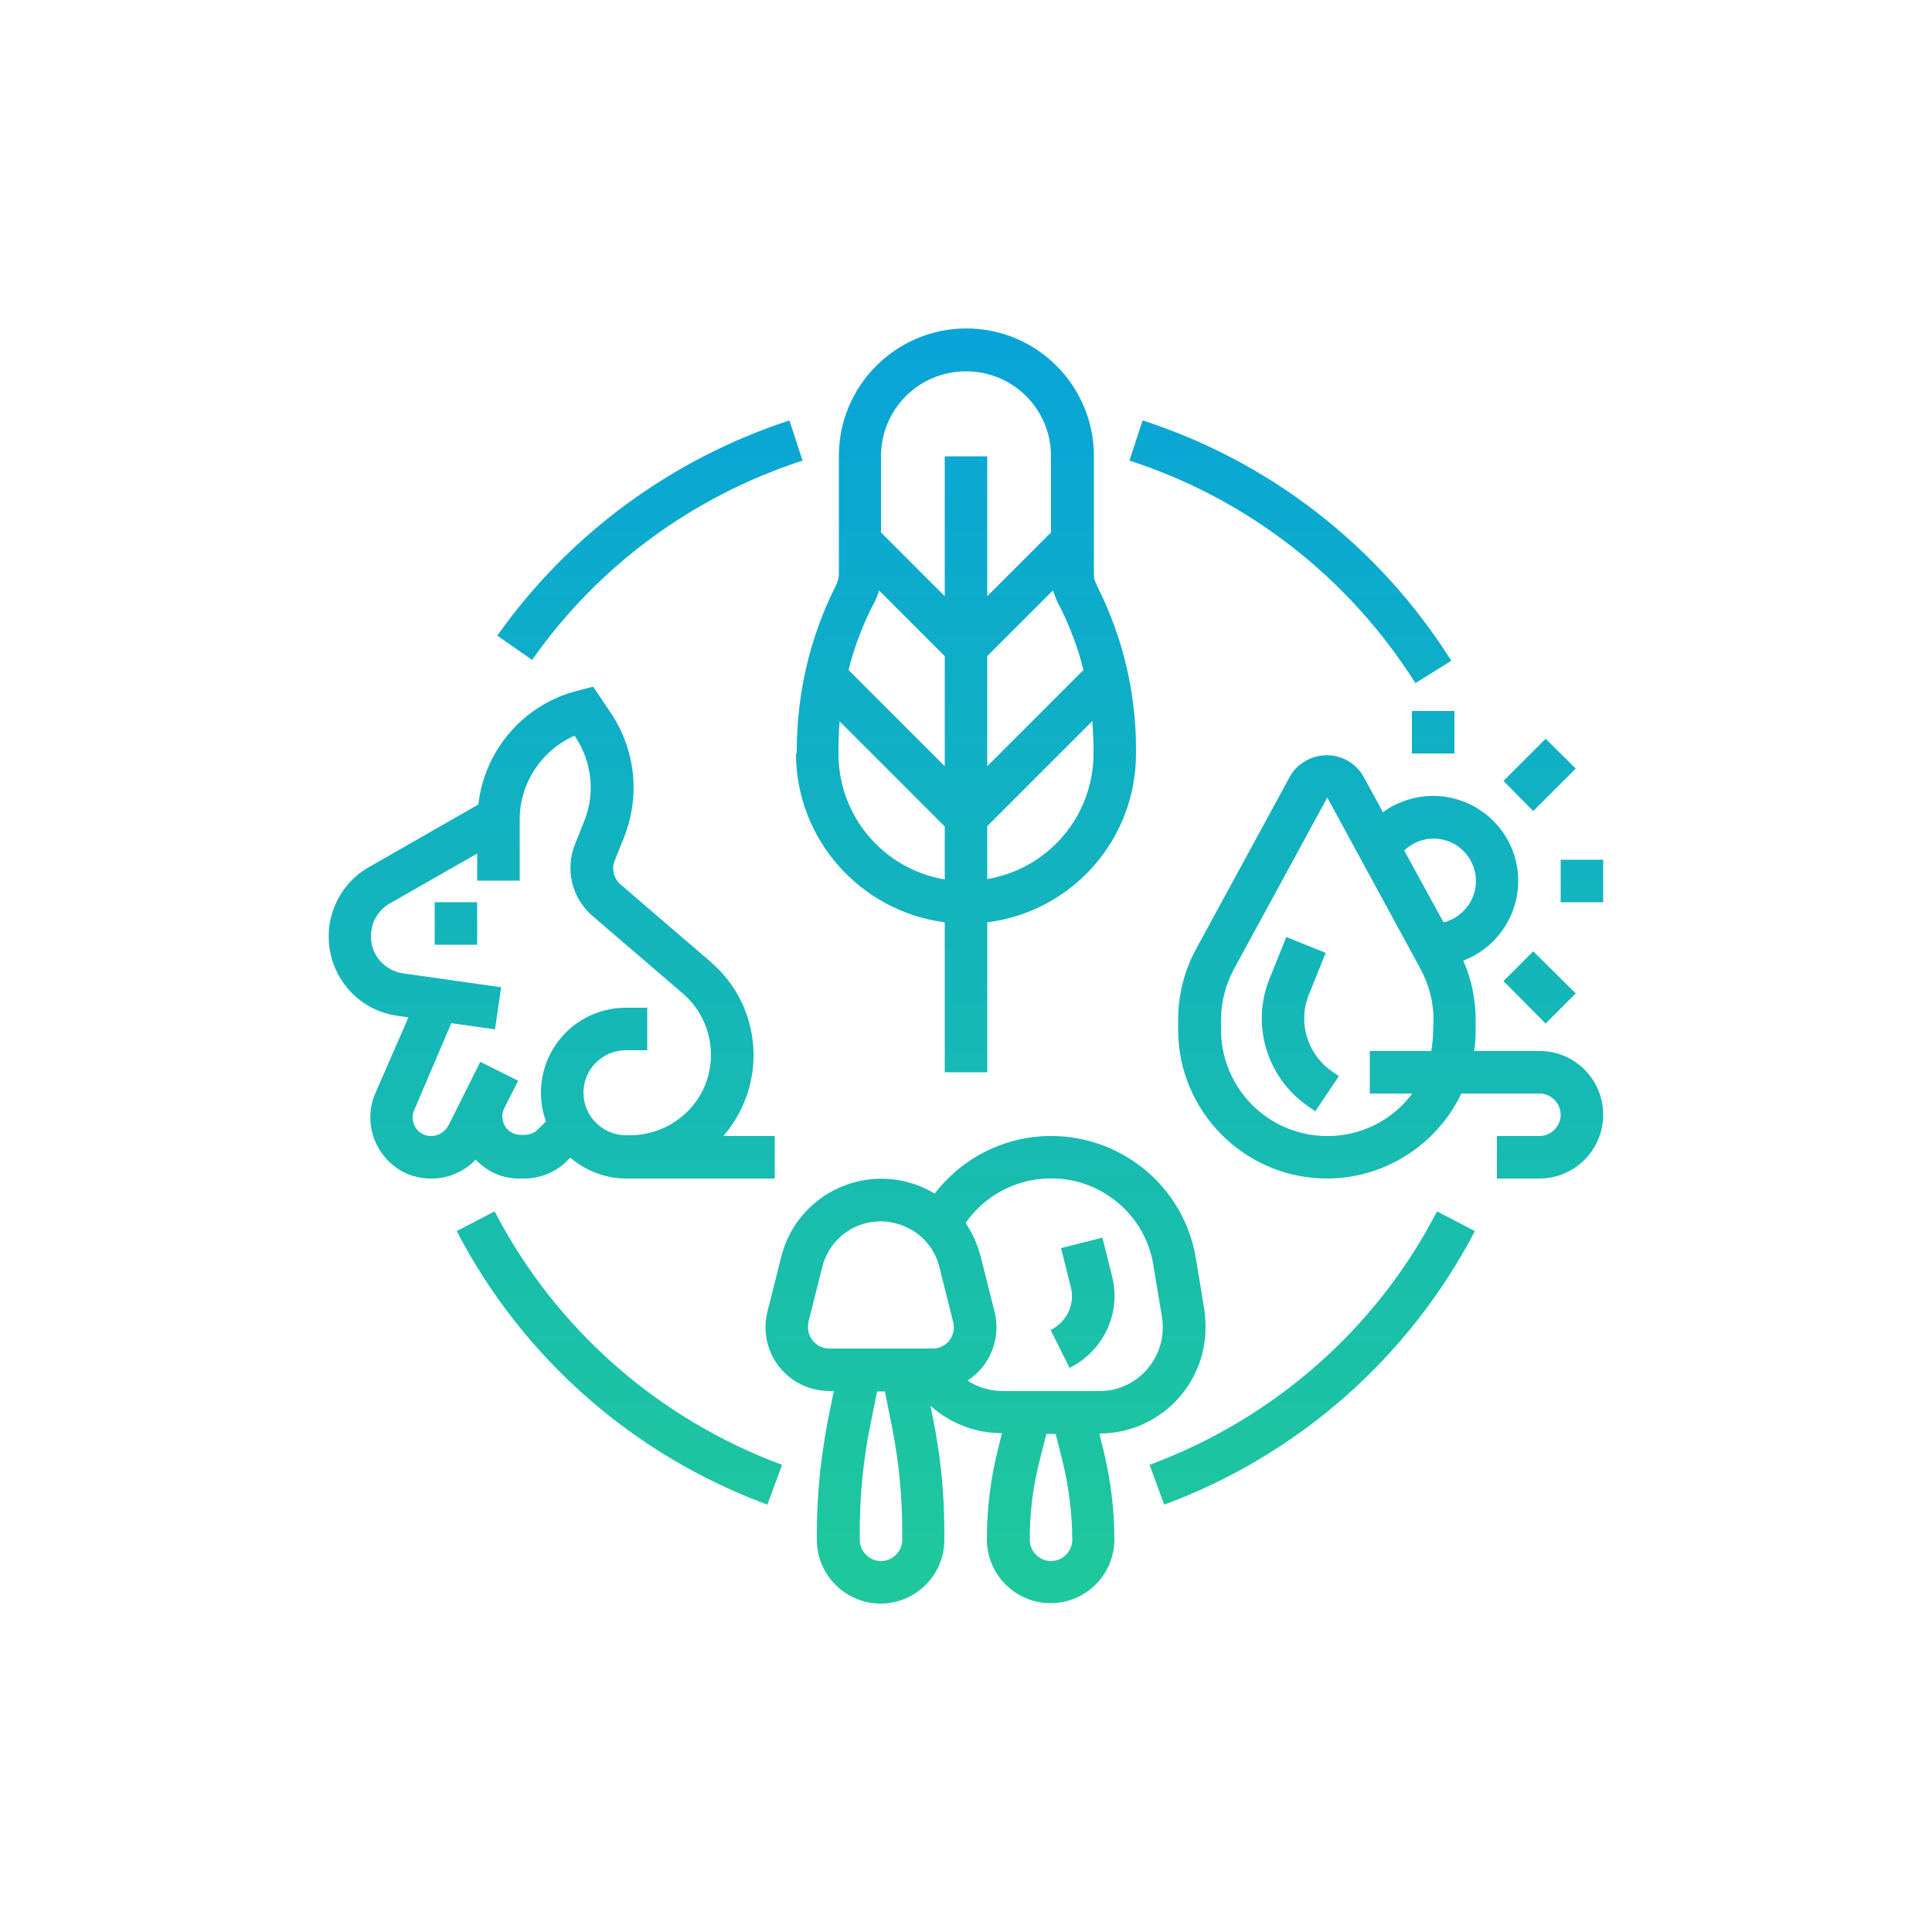 <?xml version="1.0" encoding="utf-8"?>
<!-- Generator: Adobe Illustrator 26.5.0, SVG Export Plug-In . SVG Version: 6.00 Build 0)  -->
<svg version="1.1" id="Layer_1" xmlns="http://www.w3.org/2000/svg" xmlns:xlink="http://www.w3.org/1999/xlink" x="0px" y="0px"
	 viewBox="0 0 500 500" style="enable-background:new 0 0 500 500;" xml:space="preserve">
<style type="text/css">
	.st0{fill-rule:evenodd;clip-rule:evenodd;fill:url(#SVGID_1_);}
	.st1{fill-rule:evenodd;clip-rule:evenodd;fill:url(#SVGID_00000036210352617012435290000016706837708392104608_);}
	.st2{fill-rule:evenodd;clip-rule:evenodd;fill:url(#SVGID_00000083777281779163724930000007337412881086363833_);}
	.st3{fill-rule:evenodd;clip-rule:evenodd;fill:url(#SVGID_00000167368780346054906230000002355144039839079310_);}
	.st4{fill-rule:evenodd;clip-rule:evenodd;fill:url(#SVGID_00000137124805101241755850000008415574825371242624_);}
	.st5{fill-rule:evenodd;clip-rule:evenodd;fill:url(#SVGID_00000067954972798262792380000016576105674020736663_);}
	.st6{fill-rule:evenodd;clip-rule:evenodd;fill:url(#SVGID_00000125577164764609269180000016521978799476134844_);}
	.st7{fill-rule:evenodd;clip-rule:evenodd;fill:url(#SVGID_00000012432453863530962490000013024718654668433559_);}
	.st8{fill:url(#SVGID_00000177445070698888750910000005852193035517086090_);}
	.st9{fill:url(#SVGID_00000040567560483411544450000017179548361237355422_);}
	.st10{fill:url(#SVGID_00000016065714564328033880000016144241221421361289_);}
	.st11{fill:url(#SVGID_00000112634698466451719930000013841414903000926859_);}
	.st12{fill:url(#SVGID_00000017511595104864801030000012212329938801445547_);}
	.st13{fill:url(#SVGID_00000058572372414450320960000004525663261229137033_);}
	.st14{fill:url(#SVGID_00000160149700649525495770000008741570582430161543_);}
	.st15{fill:url(#SVGID_00000070094376882990494460000013660859984683255221_);}
	.st16{fill:url(#SVGID_00000039851464156155379940000012857265812585110452_);}
	.st17{fill:url(#SVGID_00000105418559060888919480000012514382727901919679_);}
	.st18{fill:url(#SVGID_00000139976805434900116820000007436569529445254802_);}
	.st19{fill:url(#SVGID_00000151523749736079440260000005797482768970078118_);}
	.st20{fill:url(#SVGID_00000147937219008577589100000000211985376598807226_);}
	.st21{fill:url(#SVGID_00000027574211893714541560000002272383882169670287_);}
	.st22{fill:url(#SVGID_00000059278916053075819160000007948804909996286116_);}
	.st23{fill:url(#SVGID_00000011738281139172313770000014786716613016372136_);}
	.st24{fill:url(#SVGID_00000020362574052245329580000016186084558568342676_);}
	.st25{fill:url(#SVGID_00000039832041766200333640000001898819628627110788_);}
	.st26{fill:url(#SVGID_00000018207597322935394530000005596201059012783799_);}
	.st27{fill:url(#SVGID_00000057840720655297080580000006221651127201595278_);}
	.st28{fill:url(#SVGID_00000060722433642359032790000017790743589556936850_);}
	.st29{fill:url(#SVGID_00000008830443216324080690000005611050324946020001_);}
	.st30{fill:url(#SVGID_00000071559925346087996680000004706583297584981161_);}
	.st31{fill:url(#SVGID_00000059293915578665171640000008819853630947550386_);}
	.st32{fill:url(#SVGID_00000087412208377723933730000010524171002365691786_);}
	.st33{fill:url(#SVGID_00000140713519794149638380000014538810549751211650_);}
	.st34{fill:url(#SVGID_00000045597729391575819630000002162928313837534081_);}
	.st35{fill:url(#SVGID_00000145778900470513561410000001466517664621204377_);}
	.st36{fill:url(#SVGID_00000000216032758821394650000010627622058348464294_);}
	.st37{fill:url(#SVGID_00000049214257374256921910000011876666013319566733_);}
</style>
<g>
	<linearGradient id="SVGID_1_" gradientUnits="userSpaceOnUse" x1="249.962" y1="87.391" x2="249.962" y2="403.732">
		<stop  offset="0" style="stop-color:#08A4D8"/>
		<stop  offset="1" style="stop-color:#1FC79D"/>
	</linearGradient>
	<path style="fill:url(#SVGID_1_);" d="M206,195c0,22.1,16.5,40.8,38.5,43.7v38.8h11v-38.8c22-2.8,38.5-21.4,38.5-43.7v-1.2
		c0-14.5-3.4-28.8-9.9-41.8l-0.5-1.1c-0.4-0.8-0.5-1.6-0.5-2.5v-30.4c0-18.2-14.8-33-33-33c-18.2,0-33,14.8-33,33v30.4
		c0,0.8-0.2,1.7-0.5,2.5l-0.5,1.1c-6.5,13-9.8,27.3-9.9,41.8V195z M283,193.8L283,193.8l0,1.2c0,16.1-11.6,29.8-27.5,32.5v-13.7
		l27.2-27.2C282.8,189,283,191.4,283,193.8z M273.7,155.9L273.7,155.9l0.6,1.1c2.6,5.2,4.7,10.7,6.1,16.4l-24.9,24.9v-28.5l17-17
		C272.9,153.8,273.2,154.8,273.7,155.9z M228,118.1c0-12.2,9.8-22,22-22c12.2,0,22,9.8,22,22v19.7l-16.5,16.5v-36.2h-11v36.2
		L228,137.8V118.1z M225.7,157L225.7,157l0.6-1.1c0.5-1,0.9-2,1.2-3.1l17,17v28.5l-24.9-24.9C221,167.7,223.1,162.2,225.7,157z
		 M217,193.8c0-2.4,0.1-4.8,0.3-7.1l27.2,27.2v13.7c-15.9-2.7-27.5-16.4-27.5-32.5L217,193.8z"/>
	
		<linearGradient id="SVGID_00000034085624756237421890000015621931083334205112_" gradientUnits="userSpaceOnUse" x1="336.525" y1="87.391" x2="336.525" y2="403.732">
		<stop  offset="0" style="stop-color:#08A4D8"/>
		<stop  offset="1" style="stop-color:#1FC79D"/>
	</linearGradient>
	<path style="fill:url(#SVGID_00000034085624756237421890000015621931083334205112_);" d="M338.7,257.5L338.7,257.5l4.4-10.9
		l-10.2-4.1l-4.4,10.9c-4.8,12.1-0.5,25.8,10.3,33.1l1.6,1.1l6.1-9.1l-1.6-1.1C338.4,273,335.8,264.7,338.7,257.5z"/>
	
		<linearGradient id="SVGID_00000025435713948856771700000009333997630018132894_" gradientUnits="userSpaceOnUse" x1="409.44" y1="87.391" x2="409.44" y2="403.732">
		<stop  offset="0" style="stop-color:#08A4D8"/>
		<stop  offset="1" style="stop-color:#1FC79D"/>
	</linearGradient>
	
		<rect x="403.9" y="222.5" style="fill:url(#SVGID_00000025435713948856771700000009333997630018132894_);" width="11" height="11"/>
	
		<linearGradient id="SVGID_00000051352102484363836700000016220368167309131917_" gradientUnits="userSpaceOnUse" x1="370.945" y1="87.391" x2="370.945" y2="403.732">
		<stop  offset="0" style="stop-color:#08A4D8"/>
		<stop  offset="1" style="stop-color:#1FC79D"/>
	</linearGradient>
	<rect x="365.4" y="184" style="fill:url(#SVGID_00000051352102484363836700000016220368167309131917_);" width="11" height="11"/>
	
		<linearGradient id="SVGID_00000016762525548145196110000010949515867232438697_" gradientUnits="userSpaceOnUse" x1="398.44" y1="87.391" x2="398.44" y2="403.732">
		<stop  offset="0" style="stop-color:#08A4D8"/>
		<stop  offset="1" style="stop-color:#1FC79D"/>
	</linearGradient>
	<polygon style="fill:url(#SVGID_00000016762525548145196110000010949515867232438697_);" points="407.8,198.9 400,191.2 
		389.1,202.1 396.8,209.9 	"/>
	
		<linearGradient id="SVGID_00000057839194107957687320000006853267372150353537_" gradientUnits="userSpaceOnUse" x1="398.44" y1="87.391" x2="398.44" y2="403.732">
		<stop  offset="0" style="stop-color:#08A4D8"/>
		<stop  offset="1" style="stop-color:#1FC79D"/>
	</linearGradient>
	<polygon style="fill:url(#SVGID_00000057839194107957687320000006853267372150353537_);" points="389.1,253.9 400,264.9 
		407.8,257.1 396.8,246.2 	"/>
	
		<linearGradient id="SVGID_00000047751066915318013870000008383538137368099759_" gradientUnits="userSpaceOnUse" x1="359.947" y1="87.391" x2="359.947" y2="403.732">
		<stop  offset="0" style="stop-color:#08A4D8"/>
		<stop  offset="1" style="stop-color:#1FC79D"/>
	</linearGradient>
	<path style="fill:url(#SVGID_00000047751066915318013870000008383538137368099759_);" d="M398.4,272L398.4,272l-16.9,0
		c0.3-1.8,0.4-3.6,0.4-5.5v-2.6c0-5.3-1.1-10.5-3.2-15.3c11.3-4.3,17.1-17,12.8-28.4c-4.3-11.3-17-17.1-28.4-12.8
		c-1.9,0.7-3.6,1.6-5.2,2.8l-4.9-9c-2.9-5.4-9.6-7.3-14.9-4.4c-1.9,1-3.4,2.5-4.4,4.4l-24.1,44.3c-3.1,5.6-4.7,12-4.7,18.4v2.6
		c0,21.2,17.3,38.5,38.5,38.5c14.8,0,28.4-8.6,34.8-22h20.2c3,0,5.5,2.5,5.5,5.5s-2.5,5.5-5.5,5.5h-11v11h11
		c9.1,0,16.5-7.4,16.5-16.5S407.6,272,398.4,272z M370.9,266.5c0,1.9-0.2,3.7-0.5,5.5h-15.9v11h11c-9.1,12.2-26.3,14.6-38.5,5.5
		c-6.9-5.2-11-13.3-11-22v-2.6c0-4.6,1.2-9.1,3.4-13.2l24.1-44.3l24.1,44.3c2.2,4.1,3.4,8.6,3.4,13.2L370.9,266.5z M373.6,238.7
		l-10.2-18.6c4.4-4.2,11.3-4.1,15.5,0.3c4.2,4.4,4.1,11.3-0.3,15.5C377.1,237.3,375.4,238.3,373.6,238.7z"/>
	
		<linearGradient id="SVGID_00000147912223679847746080000003363451306592260003_" gradientUnits="userSpaceOnUse" x1="280.2" y1="87.391" x2="280.2" y2="403.732">
		<stop  offset="0" style="stop-color:#08A4D8"/>
		<stop  offset="1" style="stop-color:#1FC79D"/>
	</linearGradient>
	<path style="fill:url(#SVGID_00000147912223679847746080000003363451306592260003_);" d="M287.8,330.3l-2.5-10l-10.7,2.7l2.5,10
		c1.2,4.5-1,9.1-5.2,11.2l4.9,9.8C285.7,349.6,290.2,339.7,287.8,330.3z"/>
	
		<linearGradient id="SVGID_00000071531894232522484220000003021824198960004510_" gradientUnits="userSpaceOnUse" x1="142.798" y1="87.391" x2="142.798" y2="403.732">
		<stop  offset="0" style="stop-color:#08A4D8"/>
		<stop  offset="1" style="stop-color:#1FC79D"/>
	</linearGradient>
	<path style="fill:url(#SVGID_00000071531894232522484220000003021824198960004510_);" d="M123.1,300.1c3,3.2,7.1,5,11.5,4.9h1
		c4.2,0,8.2-1.6,11.2-4.6l0.8-0.8c4,3.4,9.1,5.4,14.4,5.4h38.5v-11h-13.3c11.5-13.3,10.2-33.3-3.1-44.9l-0.2-0.2l-23.3-20
		c-1.8-1.5-2.4-4.1-1.5-6.2l2.4-6c4.2-10.6,3-22.5-3.3-32l-4.7-7l-3.8,1c-14,3.4-24.3,15.3-25.9,29.5l-28.3,16.2
		c-9.9,5.6-13.4,18.3-7.7,28.3c3.2,5.6,8.7,9.3,15.1,10.2l2.8,0.4L97.1,283c-3.4,8,0.3,17.3,8.3,20.8
		C111.5,306.3,118.6,304.9,123.1,300.1L123.1,300.1z M111.6,294L111.6,294c-2.7,0-4.8-2.1-4.8-4.8c0-0.6,0.1-1.3,0.4-1.9l9.6-22.5
		l11.3,1.6l1.6-10.9l-25.4-3.6c-5.3-0.8-9-5.6-8.2-11c0.4-3,2.2-5.6,4.8-7.1l22.6-12.9v7h11v-15.8c0-9.4,5.6-17.9,14.2-21.7l0.2,0.3
		c4.3,6.5,5.2,14.6,2.3,21.8l-2.4,6c-2.6,6.5-0.8,14,4.6,18.6l23.3,20c8.7,7.5,9.8,20.7,2.3,29.4c-4,4.6-9.8,7.3-15.9,7.3H162
		c-6,0-11-4.9-11-11s4.9-11,11-11h5.5v-11H162c-12.2,0-22,9.8-22,22c0,2.5,0.4,5,1.3,7.4l-2.1,2.1c-0.9,0.9-2.1,1.4-3.4,1.4h-1
		c-2.7,0-4.8-2.1-4.8-4.8c0-0.8,0.2-1.5,0.5-2.1l3.6-7.1l-9.8-4.9l-8.2,16.4C115.1,293,113.4,294,111.6,294z"/>
	
		<linearGradient id="SVGID_00000035530916372139737650000016233915429926957477_" gradientUnits="userSpaceOnUse" x1="117.98" y1="87.391" x2="117.98" y2="403.732">
		<stop  offset="0" style="stop-color:#08A4D8"/>
		<stop  offset="1" style="stop-color:#1FC79D"/>
	</linearGradient>
	
		<rect x="112.5" y="233.5" style="fill:url(#SVGID_00000035530916372139737650000016233915429926957477_);" width="11" height="11"/>
	
		<linearGradient id="SVGID_00000113316824264761876220000003194428896477071493_" gradientUnits="userSpaceOnUse" x1="255.011" y1="87.391" x2="255.011" y2="403.732">
		<stop  offset="0" style="stop-color:#08A4D8"/>
		<stop  offset="1" style="stop-color:#1FC79D"/>
	</linearGradient>
	<path style="fill:url(#SVGID_00000113316824264761876220000003194428896477071493_);" d="M284.5,371c15.2,0,27.5-12.3,27.5-27.5
		c0-1.5-0.1-3-0.3-4.5l-2.2-13.3c-3.4-20.7-23-34.6-43.7-31.2c-9.5,1.6-18,6.7-23.9,14.4c-12.6-7.6-28.9-3.6-36.6,8.9
		c-1.4,2.3-2.4,4.7-3.1,7.4l-3.6,14.3c-2.2,8.9,3.2,17.8,12,20c1.3,0.3,2.7,0.5,4,0.5h1.2l-1.4,6.8c-1.9,9.8-3,19.7-3,29.6v2.1
		c0,9.1,7.4,16.5,16.5,16.5s16.5-7.4,16.5-16.5v-2.1c0-10-1-19.9-3-29.6l-0.6-3c5.1,4.6,11.6,7.1,18.5,7.1l-1.1,4.5
		c-1.9,7.5-2.8,15.3-2.8,23c0,9.1,7.4,16.5,16.5,16.5s16.5-7.4,16.5-16.5c0-7.8-1-15.5-2.8-23L284.5,371z M233.5,398.5
		c0,3-2.5,5.5-5.5,5.5s-5.5-2.5-5.5-5.5v-2.1c0-9.2,0.9-18.4,2.7-27.4l1.8-8.9h2l1.8,8.9c1.8,9.1,2.7,18.2,2.7,27.4L233.5,398.5z
		 M245.7,346.9L245.7,346.9c-1,1.3-2.6,2.1-4.3,2.1h-26.8c-3,0-5.5-2.5-5.5-5.5c0-0.5,0.1-0.9,0.1-1.3l3.6-14.3
		c2.1-8.4,10.6-13.5,19-11.3c5.6,1.4,10,5.8,11.3,11.3l3.6,14.3C247.1,343.8,246.7,345.6,245.7,346.9z M272,404L272,404
		c-3,0-5.5-2.5-5.5-5.5c0-6.9,0.8-13.7,2.5-20.3l1.8-7.1h2.4l1.8,7.1c1.6,6.7,2.5,13.5,2.5,20.3C277.5,401.5,275,404,272,404z
		 M259.5,360c-3.2,0-6.3-0.9-9.1-2.7c5.9-3.8,8.7-11,7-17.8l-3.6-14.3c-0.8-3.1-2.1-6-3.9-8.7c8.5-12.2,25.4-15.2,37.5-6.7
		c5.9,4.1,10,10.5,11.1,17.7l2.2,13.3c1.5,9-4.6,17.5-13.5,19c-0.9,0.1-1.8,0.2-2.7,0.2L259.5,360z"/>
	
		<linearGradient id="SVGID_00000021088041353569975150000005436122878845656456_" gradientUnits="userSpaceOnUse" x1="168.193" y1="87.391" x2="168.193" y2="403.732">
		<stop  offset="0" style="stop-color:#08A4D8"/>
		<stop  offset="1" style="stop-color:#1FC79D"/>
	</linearGradient>
	<path style="fill:url(#SVGID_00000021088041353569975150000005436122878845656456_);" d="M207.7,119.2L207.7,119.2l-3.4-10.4
		c-30.5,10-57.1,29.5-75.6,55.7l9,6.3C154.8,146.4,179.4,128.4,207.7,119.2z"/>
	
		<linearGradient id="SVGID_00000018957888992520982750000012680419361767341447_" gradientUnits="userSpaceOnUse" x1="160.256" y1="87.391" x2="160.256" y2="403.732">
		<stop  offset="0" style="stop-color:#08A4D8"/>
		<stop  offset="1" style="stop-color:#1FC79D"/>
	</linearGradient>
	<path style="fill:url(#SVGID_00000018957888992520982750000012680419361767341447_);" d="M128,313.5L128,313.5l-9.8,5.1
		c17,32.8,45.7,58,80.4,70.8l3.8-10.3C170.3,367.2,143.8,343.9,128,313.5z"/>
	
		<linearGradient id="SVGID_00000089563986784319243770000012368980413389793699_" gradientUnits="userSpaceOnUse" x1="339.601" y1="87.391" x2="339.601" y2="403.732">
		<stop  offset="0" style="stop-color:#08A4D8"/>
		<stop  offset="1" style="stop-color:#1FC79D"/>
	</linearGradient>
	<path style="fill:url(#SVGID_00000089563986784319243770000012368980413389793699_);" d="M297.5,379.1L297.5,379.1l3.8,10.3
		c34.6-12.8,63.3-38,80.4-70.8l-9.8-5.1C356.2,343.9,329.6,367.2,297.5,379.1z"/>
	
		<linearGradient id="SVGID_00000127032099646092826640000008405086848422477719_" gradientUnits="userSpaceOnUse" x1="366.272" y1="169.189" x2="366.272" y2="184.326">
		<stop  offset="0" style="stop-color:#08A4D8"/>
		<stop  offset="1" style="stop-color:#1FC79D"/>
	</linearGradient>
	<polygon style="fill:url(#SVGID_00000127032099646092826640000008405086848422477719_);" points="366.3,176.8 366.3,176.8 
		366.3,176.8 	"/>
	
		<linearGradient id="SVGID_00000129915218344576445440000013524011807431062963_" gradientUnits="userSpaceOnUse" x1="333.928" y1="87.391" x2="333.928" y2="403.732">
		<stop  offset="0" style="stop-color:#08A4D8"/>
		<stop  offset="1" style="stop-color:#1FC79D"/>
	</linearGradient>
	<path style="fill:url(#SVGID_00000129915218344576445440000013524011807431062963_);" d="M366.3,176.8l9.3-5.8
		c-18.6-29.5-46.8-51.5-79.9-62.2l-3.4,10.4C322.9,129.1,349.1,149.5,366.3,176.8z"/>
</g>
</svg>
